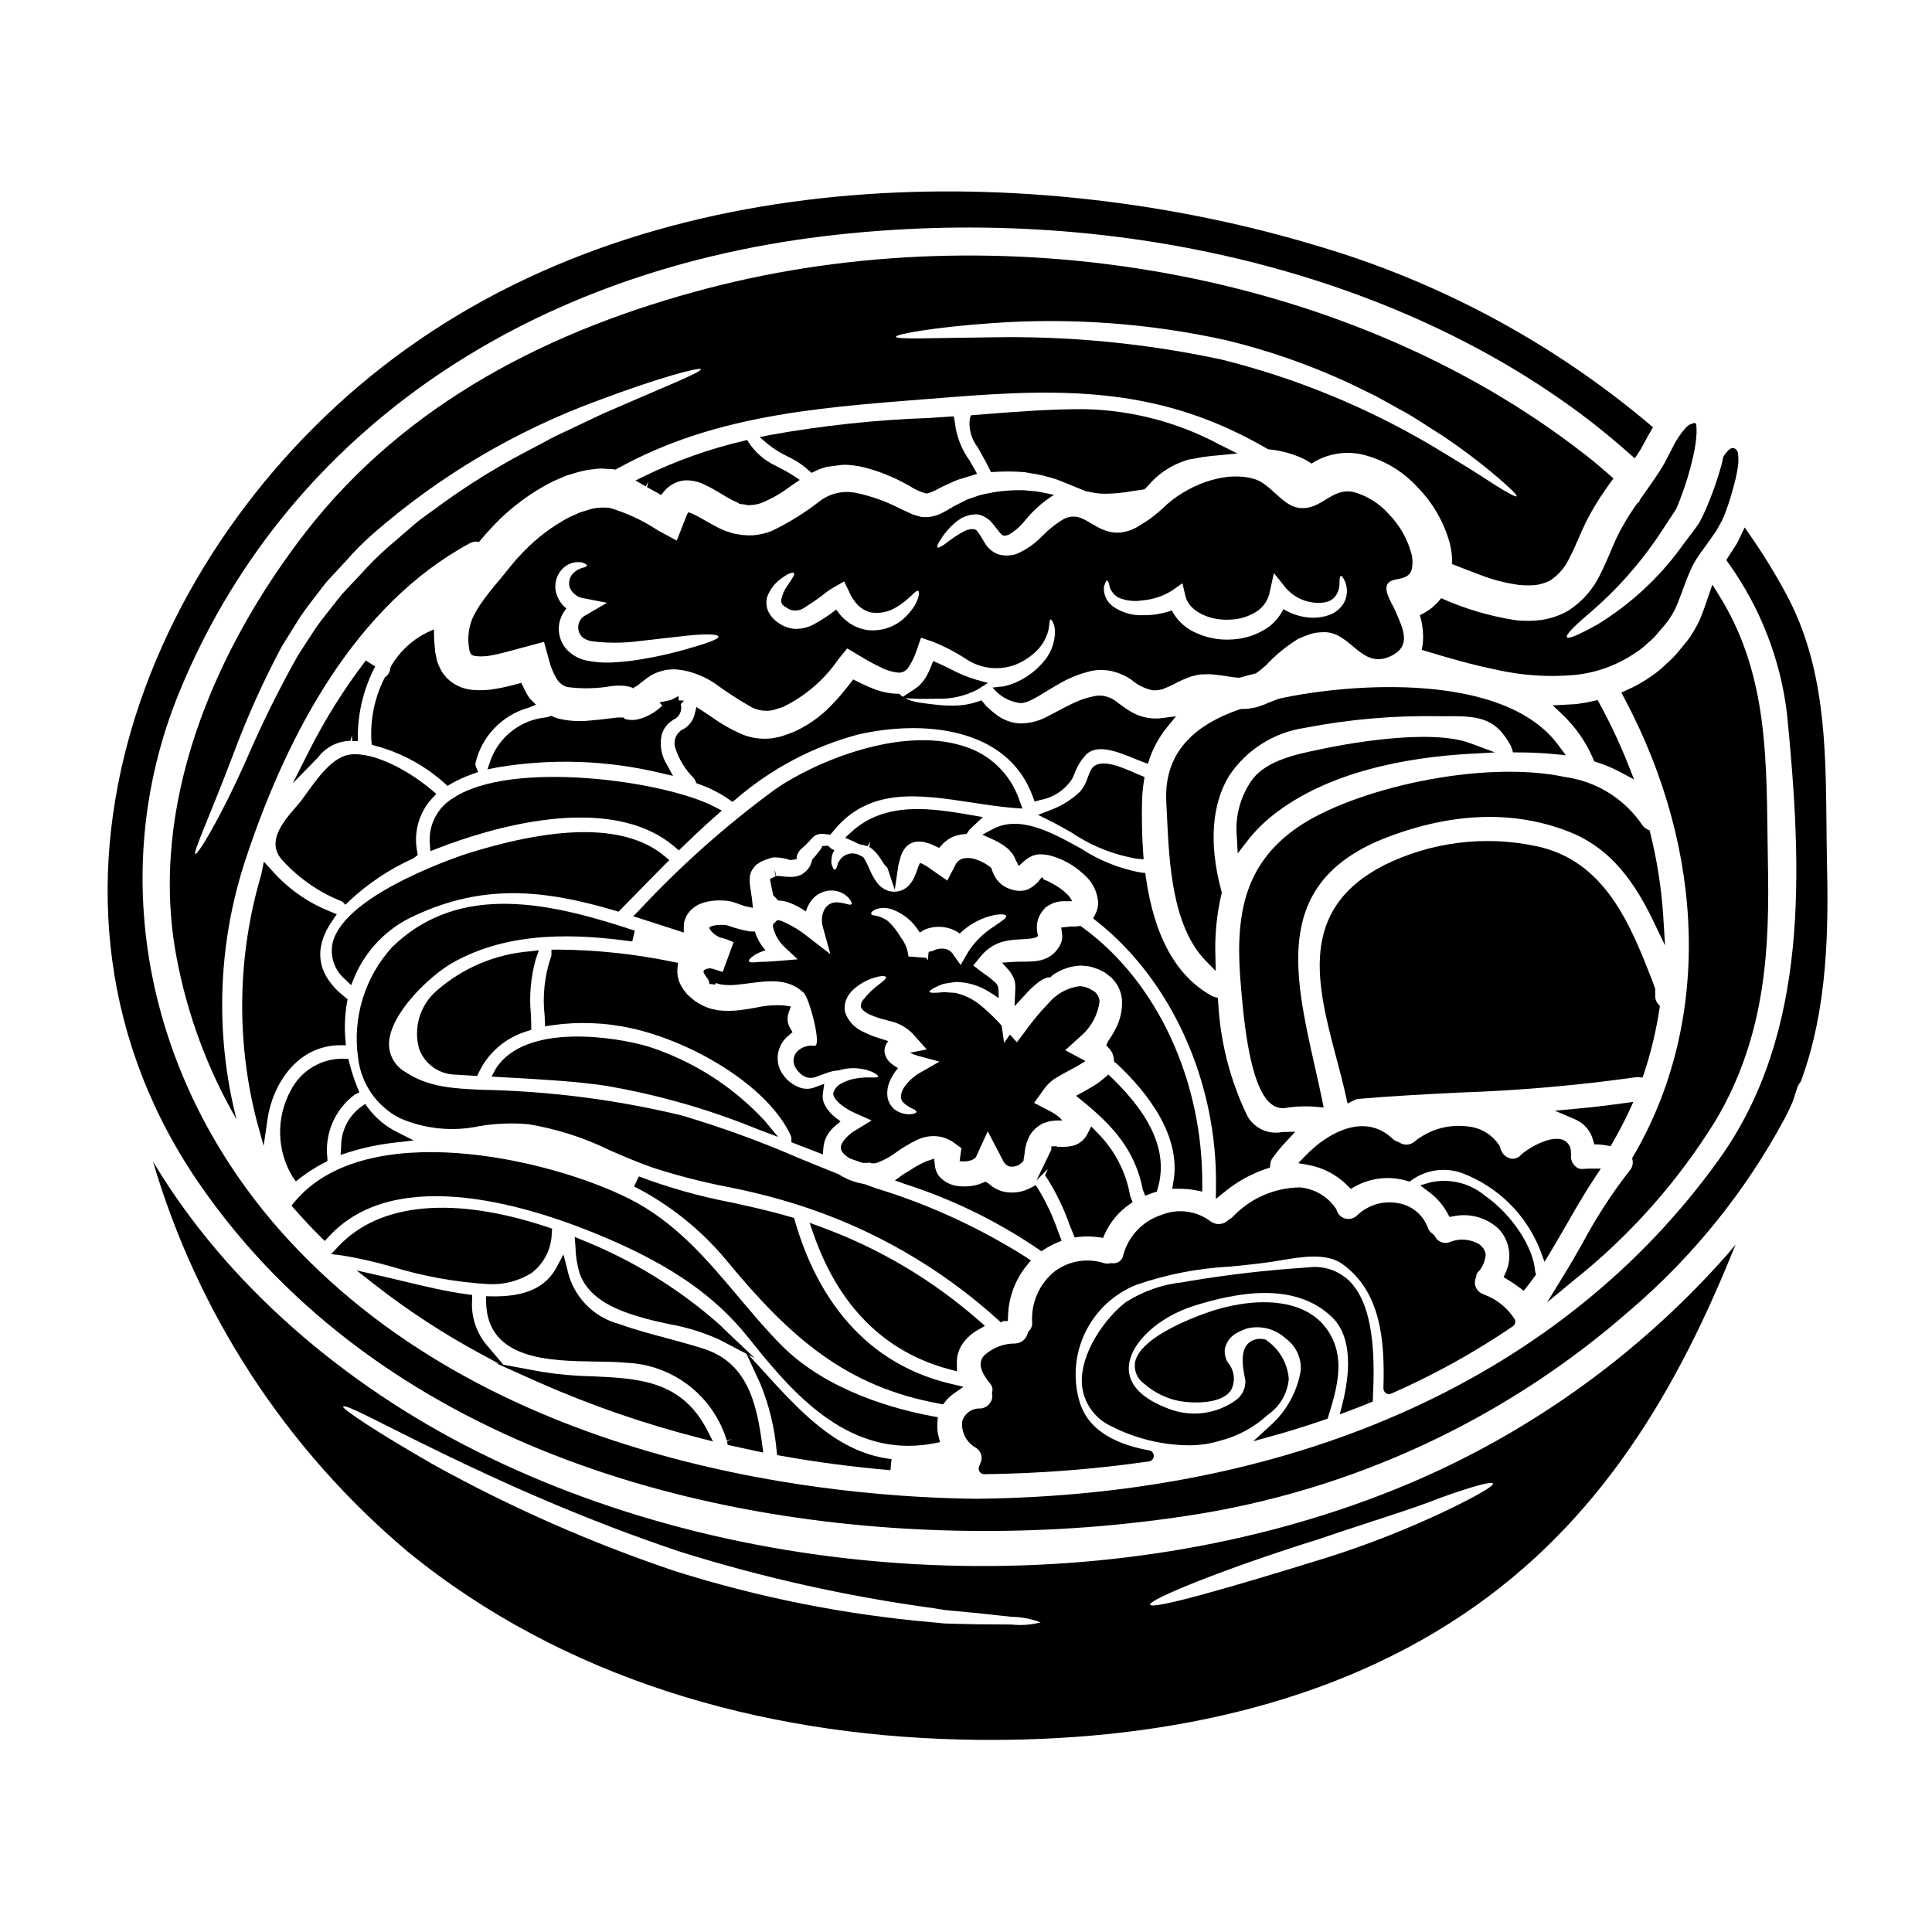 <?xml version="1.0" encoding="UTF-8"?>
<!-- Uploaded to: ICON Repo, www.iconrepo.com, Generator: ICON Repo Mixer Tools -->
<svg fill="#000000" width="800px" height="800px" version="1.1" viewBox="144 144 512 512" xmlns="http://www.w3.org/2000/svg">
 <g>
  <path d="m567.91 330.5-0.539-0.98-1.09 0.25-0.004 0.004c-1.426 0.336-2.871 0.602-4.328 0.785-0.652 0.074-1.305 0.102-1.969 0.125l-4.484 0.254 2.473 2.344c3.551 3.344 6.367 7.391 8.266 11.879l0.27 0.633 0.656 0.203v0.004c2.199 0.684 4.324 1.582 6.348 2.676l3.543 1.906-1.484-3.75c-2.207-5.602-4.766-11.055-7.656-16.332z"/>
  <path d="m225.9 343.02-4.328 8.566 6.715-6.863h-0.004c2.027-2.715 5.199-4.336 8.586-4.394l0.375-1.434 0.105 1.477h1.484v-1.484c0.059-6.363 1.633-12.621 4.594-18.258l-2.477-1.594c-5.758 7.508-10.797 15.539-15.051 23.984z"/>
  <path d="m236.9 340.32h-0.039v0.004z"/>
  <path d="m454.65 459.04h1.77c1.488-0.016 2.977 0.113 4.438 0.395l1.754 0.352v-1.785c0.176-27.586-11.879-53.656-31.449-68.027l-0.836-0.609-0.906 0.137 0.008-0.004c-0.402 0.043-0.809 0.055-1.211 0.035h-0.574l-2.414 0.27 0.234 1.68h0.004c0.027 0.156 0.039 0.312 0.043 0.469 0.023 1.047-0.266 2.082-0.832 2.965-0.133 0.18-0.227 0.324-0.324 0.469h0.004c-0.25 0.383-0.543 0.738-0.879 1.055-0.504 0.508-1.086 0.938-1.719 1.27l-0.223 0.141h-0.004c-1.191 0.547-2.473 0.859-3.781 0.926-2.18 0.129-3.856 0.035-5.191 0.129l-3.008 0.211 2.016 2.242v0.004c0.445 0.617 0.828 1.277 1.137 1.969 0.293 0.84 0.418 1.727 0.367 2.613l-0.207 4.703 2.734-2.945v0.004c0.984-1.133 2.066-2.176 3.227-3.125 0.832-0.727 1.816-1.266 2.883-1.574l0.562 0.027 0.441-0.355v0.004c0.109-0.082 0.203-0.18 0.285-0.289 1.953-1.367 4.223-2.215 6.594-2.461 0.613-0.07 1.23-0.062 1.84 0.027l0.582 0.062h0.004c0.445 0.023 0.891 0.105 1.316 0.242l0.664 0.223c0.512 0.168 1.043 0.34 1.328 0.473l1.457 0.754 1.73 1.336v0.004c0.531 0.52 1.004 1.098 1.41 1.719 0.793 1.246 1.277 2.668 1.414 4.141 0.156 2.773-0.477 5.539-1.82 7.969-0.527 1.035-1.137 2.027-1.82 2.965l-0.523 1.156 0.789 0.883h-0.004c0.723 0.758 1.152 1.746 1.211 2.789l0.105 0.754 0.609 0.395c8.102 7.566 17.285 19.16 15.062 31.465z"/>
  <path d="m218.98 372.13c4.348 4.742 9.719 8.43 15.707 10.785l0.848 0.852 1.043-1.008-0.004-0.004c5.008-4.676 10.754-8.492 17.004-11.301l1.117-0.875-0.113-0.789v0.004c-1.059-5.117 0.418-10.434 3.969-14.27l1.07-1.133-1.18-1.008c-5.902-5.008-15.18-10.113-21.496-9.445-4.652 0.457-8.707 6.121-11.668 10.254-0.516 0.719-0.984 1.375-1.391 1.902-0.496 0.637-1.082 1.316-1.691 2.023-3.141 3.676-7.891 9.172-3.215 14.012z"/>
  <path d="m556.04 438.34 5.363 2.293c2.394 1.008 4.172 3.082 4.801 5.602l0.297 1.031 1.07 0.035c0.746 0.031 1.488 0.117 2.219 0.258l1.031 0.199 0.527-0.914c1.758-3.066 3.191-5.809 4.379-8.391l1.125-2.441-2.664 0.363c-4.578 0.625-8.617 1.094-12.344 1.434z"/>
  <path d="m578.13 429.45 1.18 0.109 0.375-1.113c1.848-5.586 3.219-11.316 4.098-17.133l0.105-0.68-0.457-0.52 0.004-0.004c-0.535-0.613-0.816-1.406-0.789-2.219v-1.852l-0.648-1.824c-5.902-15.129-12.594-32.273-31.141-36.031v0.004c-13.566-2.836-27.691-1.031-40.109 5.117-22.977 11.836-17.688 31.832-12.574 51.168 0.898 3.394 1.793 6.781 2.539 10.129l0.395 1.848 1.691-0.852c0.414-0.219 0.871-0.352 1.34-0.395 8.848-0.758 17.879-1.219 26.613-1.664 15.613-0.523 31.191-1.875 46.664-4.051 0.238-0.043 0.477-0.059 0.715-0.039z"/>
  <path d="m342.57 261.48-0.566-0.879-1.02 0.246v0.004c-9.008 2.121-17.758 5.227-26.086 9.262l-2.477 1.219 2.715 1.574 0.578-1.113 0.039 0.082-0.277 1.227c0.93 0.492 1.758 0.957 2.625 1.449l1.102 0.629 0.789-0.988 0.004 0.004c1.371-1.656 3.348-2.699 5.488-2.894 1.879-0.062 3.742 0.355 5.41 1.223 1.031 0.473 2.031 1.012 3 1.605l1.059 0.625c0.98 0.59 1.906 1.141 2.754 1.605 0.375 0.223 0.77 0.406 1.18 0.547 0.27 0.18 0.562 0.312 0.871 0.395l0.117 0.23 1.281 0.137c0.344 0.074 0.672 0.145 0.949 0.184l0.207 0.055 0.816-0.078 0.004 0.004c0.891-0.051 1.773-0.234 2.617-0.539 2.68-1.086 5.207-2.523 7.508-4.273l2.684-1.836-1.812-1.215h0.004c-1.102-0.711-2.246-1.355-3.426-1.93l-1.438-0.746c-2.695-1.328-5.004-3.328-6.699-5.812z"/>
  <path d="m396.77 254.33-1.633 0.113c-1.602 0.117-3.176 0.23-4.773 0.32v-0.004c-14.113 0.492-28.172 1.988-42.07 4.477l-2.988 0.59 2.309 1.969c1.629 1.289 3.402 2.383 5.285 3.258l1.016 0.52c1.59 0.84 3.07 1.871 4.402 3.074l0.723 0.672 1.922-0.891v0.004c0.453-0.195 0.922-0.355 1.402-0.48l0.664-0.219 4.059-0.527c0.551-0.039 1.105-0.039 1.656 0 1.273 0.082 2.535 0.262 3.777 0.535 4.199 1.031 8.234 2.633 12 4.762l0.449 0.227c1.379 0.953 2.922 1.648 4.547 2.059 0.113 0 0.223-0.02 0.328-0.059 0.484-0.105 0.953-0.273 1.395-0.504 0.531-0.223 1.047-0.473 1.551-0.758 0.309-0.168 0.621-0.34 0.941-0.492l2.82-1.285v-0.004c0.844-0.398 1.723-0.719 2.625-0.965 0.668-0.191 1.344-0.395 2.047-0.605l1.723-0.547-0.883-1.574c-0.359-0.637-0.734-1.285-1.113-1.945-2.148-2.973-3.492-6.457-3.898-10.105z"/>
  <path d="m406.79 374.14-0.125-0.156v-0.004c-1.164-0.973-2.5-1.719-3.938-2.191-1.152-0.43-2.406-0.516-3.606-0.25-0.898 0.289-1.629 0.949-2.004 1.816l-2.07 4.012-3.508-2.445c-0.562-0.395-1.129-0.789-1.66-1.18-0.531-0.312-1.066-0.625-1.504-0.848-0.195-0.047-0.383-0.121-0.562-0.215-0.328 0.625-0.594 1.285-0.785 1.969-0.277 0.809-0.613 1.598-1.004 2.359l-0.395 0.688c-0.184 0.25-0.375 0.504-0.594 0.75v0.004c-0.59 0.691-1.344 1.219-2.195 1.535-0.258 0.113-0.531 0.188-0.812 0.219l-0.473 0.062-0.719 0.062-0.246-0.031-0.535-0.062h-0.004c-0.344-0.055-0.68-0.148-1-0.281-1.047-0.426-1.957-1.129-2.633-2.035-0.805-1.121-1.477-2.332-2.008-3.606-0.355-0.859-0.766-1.695-1.219-2.504l-0.25-0.395c-0.062-0.031 0-0.062-0.094-0.188l-0.312-0.215-0.09-0.039-0.395-0.188h0.004c-1.801-1.121-4.16-0.672-5.422 1.035-0.156 0.312-0.375 0.562-0.562 0.879-0.055 0.328-0.137 0.652-0.254 0.969-0.188 0.535-0.375 0.789-0.594 0.789s-0.395-0.246-0.594-0.789c-0.137-0.301-0.242-0.617-0.312-0.938-0.016-0.566 0.027-1.133 0.125-1.691 0.102-0.617 0.34-1.207 0.688-1.727-0.645-0.227-1.211-0.637-1.629-1.18-0.281-0.008-0.566 0.004-0.848 0.031-0.211-0.023-0.426 0.012-0.625 0.094-0.219 0.062-0.125-0.094-0.188-0.25 0 0.031-0.156-0.121-0.031 0.062l0.031 0.188c0.094 0.125-0.094 0.395-0.094 0.395-0.184 0.281-0.395 0.594-0.688 0.969h-0.004c-0.547 0.75-1.145 1.461-1.785 2.133-0.117 0.504-0.273 0.996-0.469 1.473-0.398 0.816-0.992 1.527-1.723 2.066l-0.5 0.395-0.688 0.312-0.004-0.004c-0.082 0.031-0.164 0.051-0.25 0.062-0.312 0.129-0.641 0.211-0.973 0.254-0.473 0.066-0.949 0.086-1.426 0.066l-0.879-0.031-1.473-0.156h0.004c-0.355-0.051-0.711-0.07-1.07-0.066-0.066 0.031-0.141 0.039-0.215 0.031 0.035-0.551-0.102-1.102-0.395-1.574l0.348 1.629c-0.504 0.285-1.352 0.562-1.504 0.816 0.121 0.531 0.469 2.477 0.844 4.199 0.156 0.219 0.25 0.219 0.848 0.879h-0.004c0.164 0.164 0.312 0.34 0.441 0.531 0.949 0.027 1.891 0.195 2.789 0.5 1.629 0.609 3.18 1.418 4.609 2.414 0.301-1.066 0.801-2.062 1.469-2.945 1.52-1.973 4.008-2.938 6.457-2.508 1.391 0.258 2.652 0.992 3.57 2.07 0.562 0.75 0.75 1.219 0.562 1.441-0.375 0.531-2.098-0.625-4.383-0.473h-0.004c-1.184 0.145-2.227 0.859-2.789 1.914-0.73 1.492-0.855 3.211-0.344 4.793l1.941 7.019-5.934-4.582c-2.074-1.691-4.375-3.086-6.836-4.137-0.426-0.18-0.883-0.277-1.344-0.285-0.32 0.379-0.68 0.727-1.066 1.035v0.254c-0.062 0.203-0.062 0.422 0 0.625 0.484 2.008 1.555 3.828 3.074 5.231l3.445 3.227-4.164 0.348c-2.82 0.25-4.762 0.316-6.176 0.348-1.504 0.184-2.414 0.184-2.566-0.188-0.152-0.375 0.5-1.004 1.781-1.852 0.836-0.426 1.707-0.781 2.602-1.066-1.301-1.43-2.266-3.129-2.82-4.981-0.25 0-0.473 0.031-0.723 0.031-0.312-0.008-0.629-0.043-0.938-0.094-1.758-0.324-3.484-0.785-5.172-1.379-0.398-0.16-0.82-0.258-1.25-0.281-0.703-0.051-1.406-0.031-2.102 0.062-0.457 0.047-0.91 0.141-1.348 0.277-0.219 0.117-0.426 0.25-0.625 0.395 0.07 0.055 0.117 0.133 0.125 0.219 0.434 0.773 1.074 1.414 1.848 1.848 0.344 0.246 0.727 0.438 1.129 0.566 1.18 0.277 2.324 0.688 3.414 1.219l-2.887 7.871c-0.91-0.281-1.848-0.562-2.754-0.879l0.004 0.004c-0.719-0.172-1.477-0.047-2.106 0.348-0.246 0.375-0.281 0.188-0.184 0.594 0.008 0.145 0.062 0.281 0.152 0.395 0.094 0.23 0.227 0.441 0.395 0.625 0.145 0.273 0.32 0.523 0.531 0.75l0.316 0.594 0.125 0.75 1.156 0.125c0.395 0.316 0.441-0.469 0.656-0.344l0.004 0.004c0.484 0.188 0.992 0.316 1.504 0.395 1.406 0.176 2.824 0.176 4.231 0 5.922-0.562 12.625-2.57 17.516 2.254 1.41 1.41 4.824 14.098 2.789 13.977v0.004c-1.645-0.262-3.312 0.258-4.516 1.406-0.953 0.926-1.293 2.312-0.879 3.57 0.234 0.68 0.609 1.297 1.102 1.82 0.25 0.219 0.656 0.656 0.719 0.719 0.305 0.238 0.629 0.449 0.973 0.625 1.062 0.473 2.277 0.449 3.32-0.062 1.348-0.469 2.785-1.062 4.106-1.379v0.004c0.508-0.105 1.02-0.168 1.535-0.191 1.047-0.332 2.133-0.531 3.227-0.594 1.949-0.09 3.894 0.242 5.703 0.973 1.098 0.562 1.629 0.973 1.574 1.219-0.055 0.246-0.754 0.348-1.969 0.25v0.004c-1.656-0.055-3.309 0.102-4.922 0.473-1.078 0.266-2.113 0.688-3.07 1.25-0.902 0.484-1.578 1.309-1.879 2.289-0.438 1.348 2.07 3.789 5.547 5.356l4.547 2.039-4.453 2.723c-2.254 1.352-4.074 3.637-3.633 4.824 0.062 0.719 0.941 1.66 2.223 2.445l1.035 0.395c0.816 0.281 1.598 0.562 2.414 0.848 0.688 0.039 1.379 0.016 2.066-0.066l0.156 0.152 0.375 0.031h0.723v0.004c0.211-0.086 0.434-0.148 0.656-0.188 1.602-0.609 3.117-1.418 4.512-2.41 1.887-1.395 3.902-2.613 6.016-3.637 1.535-0.723 3.223-1.055 4.918-0.969 1.926 0.129 3.766 0.852 5.266 2.066l1.535 1.125-0.473 3.418c0.176 0.039 0.355 0.059 0.535 0.062 0.816 0.086 1.637 0 2.414-0.254 0.516-0.137 0.984-0.418 1.348-0.812l3.148-6.891 4.043 7.738v-0.004c0.32 0.789 0.992 1.383 1.816 1.598 0.984 0.145 1.984-0.105 2.789-0.688 0.184-0.211 0.395-0.398 0.625-0.562 0.031-0.031 0.062-0.062 0.062-0.094 0.125-0.219 0.395-0.594 0.219-0.438-0.062 0.031-0.094 0.062-0.094 0.125l0.094-0.473c0.094-0.316 0.125-0.91 0.219-1.41l0.004 0.004c0.133-1.758 0.656-3.457 1.535-4.984 0.395-0.586 0.855-1.121 1.375-1.598l0.348-0.281 0.152-0.125 0.473-0.348c0.34-0.219 0.695-0.418 1.062-0.594l0.848-0.285v0.004c0.492-0.184 1.012-0.297 1.535-0.344 0.883-0.117 1.773-0.148 2.664-0.094-0.156-0.188-0.312-0.395-0.5-0.566-0.789-0.73-1.676-1.352-2.633-1.848l-4.352-2.254 2.66-3.699c0.902-1.277 2.082-2.336 3.445-3.102 0.91-0.562 1.785-1.035 2.602-1.473 1.629-0.879 3.148-1.691 4.418-2.508 0.188-0.094 0.316-0.219 0.469-0.312-0.059-0.059-0.137-0.102-0.219-0.125l-5.117-2.754 4.106-3.727c2.746-2.336 4.523-5.609 4.984-9.184-0.023-0.539-0.172-1.066-0.441-1.535-0.133-0.242-0.289-0.473-0.469-0.688l-0.348-0.312-0.184-0.156-1.32-0.75 0.004-0.004c-0.273-0.125-0.559-0.23-0.848-0.312-0.602-0.211-1.238-0.309-1.875-0.285-3.117 0.465-5.957 2.047-7.992 4.453-2.324 2.402-4.461 4.977-6.391 7.707l-2.039 2.695-1.848-2.039-1.535 2.195-0.66-4.578c-1.742-1.961-3.641-3.785-5.668-5.449-1.938-1.574-4.211-2.676-6.644-3.231-1.004-0.031-1.945-0.094-2.754-0.184-0.816 0-1.535 0.152-2.098 0.152-1.18 0.062-1.883 0-1.969-0.215-0.086-0.215 0.441-0.66 1.574-1.223 0.695-0.359 1.422-0.664 2.164-0.91 0.941-0.184 2.035-0.344 3.289-0.5 3.125 0.047 6.172 0.957 8.809 2.633 0.867 0.5 1.703 1.055 2.5 1.66-0.016-0.199-0.016-0.398 0-0.598v-1l-0.062-0.754c0-0.738-0.348-1.434-0.938-1.879-0.887-0.828-1.84-1.582-2.852-2.254l-2.883-2.164 2.363-2.883c1.773-1.996 4.188-3.316 6.828-3.727 2.414-0.395 4.516-0.316 6.082-0.535 0.539-0.059 1.07-0.191 1.574-0.395l0.062-0.062c0 0.031 0.121-0.094 0.246-0.316h0.004c-0.074-0.246-0.125-0.496-0.16-0.75-0.234-1.176-0.18-2.394 0.16-3.543 0.379-1.121 1.012-2.141 1.848-2.977l0.062-0.125 0.156-0.094h0.004c1.488-1.16 3.348-1.738 5.231-1.633h1.535c0.031 0 0.125-0.062 0.188-0.062-0.352-0.746-0.852-1.418-1.473-1.969-1.141-1.074-2.426-1.98-3.82-2.691-0.652-0.398-1.348-0.727-2.07-0.973-0.438-0.156-0.219-0.562-0.375-0.562h-0.297c-0.219 0-0.656 0.91-1.25 1.41-0.738 0.746-1.609 1.355-2.57 1.785-1.277 0.406-2.648 0.418-3.938 0.035-1.082-0.281-2.098-0.785-2.977-1.477-0.5-0.445-0.949-0.938-1.348-1.473-0.277-0.43-0.516-0.879-0.719-1.348l-0.562-1.348c0.031 0.062 0.062 0.094 0.094 0.094 0.082 0.004 0.02-0.09-0.012-0.121zm-13.82 51.195-5.047 2.887v-0.004c-1.805 1.012-3.34 2.438-4.477 4.164-0.359 0.629-0.594 1.324-0.691 2.039-0.035 0.52 0.098 1.035 0.375 1.473 0.719 0.789 1.594 1.418 2.57 1.852 0.789 0.344 1.223 0.688 1.18 0.941-0.043 0.25-0.535 0.469-1.504 0.594-1.535 0.102-3.055-0.344-4.293-1.258-0.992-0.828-1.66-1.984-1.883-3.258-0.184-1.379 0-2.785 0.535-4.07 0.551-1.328 1.312-2.555 2.258-3.637-0.738-0.41-1.43-0.891-2.07-1.441-0.809-0.727-1.344-1.711-1.504-2.785-0.082-0.828 0.117-1.66 0.566-2.363 0.113-0.199 0.262-0.379 0.438-0.531-0.355-0.156-0.723-0.289-1.098-0.395-0.848-0.25-1.848-0.566-2.945-0.941l-1.281-0.535c-0.504-0.215-1.004-0.469-1.473-0.688-2.156-0.98-3.828-2.785-4.641-5.008-0.277-1.219-0.156-2.496 0.344-3.637 0.391-0.871 0.941-1.66 1.629-2.32 1.746-1.652 3.879-2.84 6.203-3.445 1.598-0.441 2.477-0.348 2.633-0.031s-0.562 0.938-1.754 1.879c-1.574 1.148-2.988 2.508-4.199 4.039-0.57 0.598-0.805 1.445-0.625 2.254 0.66 0.875 1.566 1.531 2.602 1.883l1.066 0.438 1.316 0.441c0.879 0.246 1.754 0.469 2.633 0.719 2.496 0.543 4.758 1.871 6.449 3.789l0.395 0.441 2.914 3.285-4.418 0.879c0.637 0.336 1.309 0.598 2.004 0.789zm17.672-38.602c0.156 0.562-1.223 1.41-3.32 2.852v-0.004c-2.766 1.758-5.109 4.102-6.859 6.871l-1.883 3.289-2.363-3.32c-0.527-0.562-1.238-0.918-2.008-1.004-1.023-0.129-2.066 0.07-2.973 0.562-0.531 0.25-0.848 0.094-1.031 0.25s-0.219 0.688-0.25 2.254c0 0-0.504-0.656-0.531-0.656l-4.672-0.348-0.004 0.004c-0.184-1.852-0.887-3.609-2.035-5.074-0.902-1.613-2.059-3.074-3.414-4.328-0.867-0.633-1.844-1.09-2.883-1.348-0.816-0.156-1.473-0.188-1.535-0.531s0.188-0.754 1.156-1.223c1.539-0.539 3.223-0.484 4.723 0.156 2.121 0.836 4.004 2.18 5.484 3.914 0.555 0.672 1.066 1.371 1.539 2.098 0.449-0.312 0.918-0.598 1.41-0.844 2.039-0.809 4.289-0.906 6.391-0.281 0.992 0.293 1.926 0.758 2.754 1.379 2.168-2.098 4.797-3.656 7.68-4.543 2.809-0.781 4.5-0.641 4.609-0.125z"/>
  <path d="m447.13 351.1 0.188-1.18-1.09-0.445c-0.395-0.156-0.855-0.363-1.375-0.59-4.019-1.762-10.098-4.434-11.863-0.609-0.25 0.539-0.488 1.141-0.73 1.758-0.418 1.391-1.117 2.676-2.055 3.785-2.305 2.168-5.027 3.844-8 4.922l-3.121 1.207 3 1.488c1.992 0.988 3.988 2.125 6 3.269h-0.004c5.203 3.504 11.098 5.848 17.285 6.879l1.715 0.137-0.125-1.719c-0.309-4.176-0.414-8.66-0.309-13.309h0.004c0.016-1.875 0.176-3.746 0.48-5.594z"/>
  <path d="m448.66 345c1.059-3.012 2.629-5.824 4.641-8.305l2.363-2.875-3.676 0.477h-0.004c-1.191 0.164-2.398 0.152-3.586-0.027-1.75-0.258-3.426-0.875-4.926-1.809-1.031-0.621-1.879-1.242-2.606-1.777l-0.875-0.633v-0.004c-1.504-1.266-3.457-1.867-5.41-1.668-2.238 0.387-4.406 1.094-6.441 2.102-1.219 0.57-2.441 1.219-3.703 1.898-0.836 0.441-1.684 0.898-2.559 1.34v-0.004c-2.258 1.281-4.805 1.973-7.398 2.012-2.508-0.098-4.914-1.023-6.84-2.637-0.574-0.426-1.117-0.895-1.625-1.398l-0.613-0.535c-0.152-0.199-0.32-0.395-0.652-0.789l-0.668-0.789-0.969 0.355v0.004c-1.516 0.527-3.09 0.855-4.684 0.98-1.992 0.133-3.992 0.09-5.977-0.121-1.863-0.184-3.332-0.395-5.059-0.645v-0.004c-1.215-0.188-2.394-0.559-3.5-1.102l3.402 0.145c0.395 0.02 0.789 0.023 1.219 0.023 0.578 0 1.18 0 1.828-0.023 0.645-0.023 1.387-0.027 2.184-0.027 3.641 0.105 7.246-0.719 10.477-2.391l2.82-1.793-3.227-0.875h0.004c-2.34-0.719-4.602-1.656-6.754-2.812-1.074-0.531-2.125-1.051-3.148-1.504l-1.395-0.609-0.566 1.414c-0.41 1.074-0.914 2.113-1.508 3.098-0.695 1.098-1.602 2.051-2.664 2.797l-3.312 2.18c-0.18-0.137-0.367-0.273-0.527-0.418l-0.418-0.395-0.574 0.004c-2.402-0.09-4.769-0.641-6.965-1.621-1.238-0.484-2.422-1.062-3.574-1.637l-1.09-0.543-0.738 0.965-0.004-0.004c-1.582 2.094-3.289 4.09-5.117 5.973-2.867 2.984-6.297 5.379-10.086 7.051l-1.574 0.582-1.719 0.57c-0.355 0.062-0.66 0.133-0.973 0.207-0.746 0.191-1.512 0.305-2.281 0.336-2.512 0.164-5.027-0.281-7.328-1.301-2.746-1.219-5.359-2.727-7.789-4.492-0.754-0.512-1.48-1.008-2.195-1.465l-1.75-1.121-0.48 2.023h-0.004c-0.402 1.551-1.387 2.883-2.754 3.723-2.106 0.895-3.106 3.316-2.242 5.434 0.965 2.867 2.582 5.469 4.723 7.602 0.211 0.215 0.375 0.473 0.48 0.754l0.23 0.641 0.641 0.238c2.852 0.992 5.555 2.359 8.039 4.07l0.918 0.668 0.883-0.707c9.414-8.133 20.559-14.012 32.586-17.195 17.141-3.867 39.5-1.898 46.141 16.523l0.469 1.301 1.332-0.395h-0.004c3.562-0.594 6.707-2.664 8.66-5.699l0.555-1.254c0.676-1.898 1.73-3.641 3.106-5.117 3.004-2.918 8.316-0.75 12.594 0.988 0.836 0.344 1.629 0.664 2.363 0.938l1.402 0.516z"/>
  <path d="m404.15 264.41c0.691 1.25 1.402 2.527 2.035 3.82l0.441 0.898 1-0.074h-0.004c2.609-0.16 5.227-0.137 7.836 0.074 0.594 0.105 1.18 0.199 1.77 0.297 1.074 0.164 2.125 0.332 3.082 0.574 0.535 0.16 1.07 0.301 1.602 0.438 0.961 0.223 1.906 0.52 2.82 0.887l7.035 2.859 0.613 0.09v-0.004c1.562 0.406 3.168 0.602 4.781 0.582 2.344-0.051 4.68-0.289 6.988-0.707l0.578-0.094c0.73-0.121 1.406-0.211 2.082-0.305l0.5-0.066 0.996-1.02c2.328-2.75 5.305-4.875 8.66-6.188l1.754-0.609c0.258-0.07 0.523-0.125 0.789-0.156l3.379-0.609c1.23-0.176 2.496-0.297 3.91-0.43l5.117-0.488-4.609-2.301c-11.027-5.934-23.301-9.172-35.816-9.445-8.934-0.051-17.84 0.645-26.484 1.328l-3.688 0.293-0.312 0.922v-0.004c-0.332 2.715 0.434 5.449 2.121 7.602z"/>
  <path d="m302.78 278.55c-1.035 0.07-2.059 0.281-3.039 0.625l-1.941 0.594-0.156 0.062-0.395 0.156-0.816 0.395c-1.113 0.449-2.191 0.984-3.223 1.598-4.367 2.551-8.309 5.766-11.691 9.527-0.816 0.816-1.785 2.066-2.691 3.148l-2.695 3.32c-1.777 2.027-3.43 4.156-4.953 6.379-0.789 1.184-1.48 2.434-2.066 3.731-0.414 1.094-0.707 2.227-0.875 3.383-0.203 1.469-0.172 2.961 0.094 4.418l0.031 0.316v-0.004c0.051 0.227 0.121 0.449 0.215 0.66 0.059 0.125 0.121 0.25 0.191 0.371 0.062 0.062 0.125 0.125 0.125 0.188 0.125 0.125 0.395 0.395 1.379 0.473l-0.004 0.004c1.215 0.105 2.438 0.055 3.641-0.16 2.816-0.473 5.902-1.414 9.305-2.316l4.953-1.32 1.379 5.016h-0.004c0.434 1.711 1.121 3.348 2.039 4.856 0.625 1.031 1.625 1.781 2.785 2.102 3.938 0.516 7.934 0.422 11.844-0.281l0.848-0.062 0.395-0.031h0.75c1.141-0.031 2.273 0.148 3.348 0.531 0.156 0.031 0.219 0.219 0.348 0.219l0.031-0.125 0.125-0.188c0.125-0.062 0.219-0.062 0.344-0.125 0.25-0.215 0.441-0.246 0.816-0.562 0.598-0.438 1.66-1.379 2.981-2.254l-0.004-0.004c0.832-0.52 1.727-0.93 2.664-1.223 0.535-0.152 1.098-0.312 1.66-0.438 0.395-0.062 0.594-0.031 0.879-0.062l0.395-0.062h0.312l0.789-0.031c0.062 0 1.18 0.125 1.18 0.125h-0.004c0.715 0.082 1.43 0.211 2.129 0.391 2.566 0.648 5.004 1.73 7.207 3.199 3.16 2.324 6.457 4.457 9.871 6.391 1.156 0.574 2.434 0.875 3.727 0.879 0.773 0.027 1.543-0.07 2.285-0.281l0.125-0.062 0.281-0.094 0.598-0.188 1.125-0.344h0.004c5.992-2.891 11.113-7.312 14.852-12.816l2.246-2.734 2.852 1.691c2.008 1.219 4.012 2.363 5.902 3.258 1.516 0.805 3.176 1.305 4.887 1.473 1.102 0.02 2.125-0.57 2.66-1.535 0.93-1.418 1.66-2.957 2.164-4.574l1.094-3.148 2.887 0.969c3.195 1.25 6.25 2.832 9.117 4.723 3.848 2.531 8.672 3.078 12.988 1.473 1.719-0.688 3.312-1.652 4.723-2.852 1.988-1.598 3.406-3.797 4.043-6.269 0.344-1.629 0.219-2.883 0.562-2.883 0.25 0.031 0.973 0.719 1.18 2.977v0.004c0.043 3.18-1.156 6.254-3.34 8.566-1.516 1.73-3.316 3.184-5.332 4.297-1.172 0.652-2.41 1.18-3.695 1.574l-1.066 0.281-0.152 0.031-0.348 0.031-0.219 0.031-0.5 0.031c-0.594 0.094-1.25 0.156-1.883 0.219 1.824 2.301 4.481 3.785 7.398 4.133 2.508 0 6.203-2.914 10.809-5.453h-0.004c2.527-1.41 5.238-2.453 8.055-3.102 1.879-0.355 3.812-0.305 5.672 0.156 1.734 0.445 3.379 1.188 4.856 2.195 1.59 1.375 3.496 2.336 5.547 2.785 0.941 0.074 1.891-0.031 2.793-0.309l1.125-0.473c0.504-0.188 1.129-0.531 1.723-0.789 1.508-0.828 3.078-1.527 4.699-2.098l1.66-0.395 0.188-0.031 0.125-0.031 0.469-0.062h0.285l0.562-0.031h0.004c1.023-0.055 2.051-0.023 3.07 0.094 2.539 0.285 4.723 0.75 6.359 0.816 1.441-0.395 2.914-0.816 4.453-1.18l-0.004-0.004c0.91-0.645 1.777-1.348 2.598-2.102 2.504-2.703 5.359-5.055 8.496-6.984 1.129-0.531 2.289-0.988 3.477-1.379l1.223-0.285v0.004c0.852-0.098 1.707-0.152 2.566-0.156 6.957 0.344 9.59 9.867 17.172 6.418 5.984-2.723 3.227-7.613 1.316-12.156-0.75-1.723-3.102-5.117-2.066-6.957 1.125-2.066 5.418-0.562 6.422-3.852 0.344-1.488 0.301-3.043-0.125-4.508-1.09-3.844-3.121-7.352-5.902-10.215-2.457-2.781-5.652-4.801-9.211-5.828-6.109-1.441-8.586 5.047-14.789 4.137-4.293-0.625-7.332-6.328-11.629-7.613-8.055-2.414-18.328 1.91-24.188 7.644h0.004c-0.691 0.652-1.414 1.27-2.164 1.848-0.727 0.637-1.5 1.211-2.32 1.723-0.879 0.535-1.754 1.098-2.633 1.629l-1.18 0.566c-0.68 0.273-1.383 0.484-2.098 0.625-1.363 0.273-2.766 0.23-4.106-0.125-1.07-0.309-2.102-0.738-3.07-1.285-1.629-0.91-2.695-1.629-3.699-2.07-0.859-0.445-1.824-0.652-2.789-0.594l-0.535 0.031-0.184 0.062c-0.156 0.062-0.25 0.031-0.441 0.094-0.469 0.141-0.918 0.328-1.348 0.566-2.023 1.246-3.887 2.738-5.543 4.445-1.961 2.055-4.332 3.68-6.957 4.762-0.816 0.227-1.66 0.344-2.508 0.348-0.441 0-0.879-0.043-1.312-0.125-0.387-0.066-0.766-0.172-1.129-0.312-1.445-0.629-2.637-1.719-3.387-3.106-1.156-1.941-1.879-3.148-2.414-3.348l-0.094-0.031c-0.152-0.035-0.309-0.059-0.469-0.062-0.312-0.059-0.637-0.039-0.941 0.062-0.188 0.062-0.344 0.062-0.594 0.125-0.285 0.121-0.562 0.215-0.816 0.344h0.004c-1.762 0.945-3.43 2.059-4.984 3.32-1.18 0.848-1.941 1.18-2.129 0.973-0.188-0.207 0.094-0.91 0.91-2.164 1.199-1.906 2.727-3.578 4.508-4.949 0.348-0.219 0.688-0.473 1.035-0.688 0.488-0.23 0.992-0.43 1.504-0.598 0.457-0.16 0.93-0.254 1.41-0.281l0.594-0.062 0.156-0.031 0.395 0.031c0.074 0.004 0.148 0.012 0.219 0.031l0.504 0.094c1.254 0.375 2.375 1.105 3.227 2.098 0.75 0.848 1.316 1.691 1.879 2.363 0.273 0.41 0.637 0.754 1.066 1.004 0.156 0.008 0.312 0.031 0.469 0.062 0-0.031 0.219-0.062 0.285-0.062 0.25 0.031 0.531-0.188 0.816-0.219l-0.004-0.004c1.691-1.023 3.176-2.352 4.383-3.914 1.883-2.281 4.078-4.285 6.519-5.957 0.34-0.23 0.695-0.441 1.066-0.625-1.18-0.375-2.477-0.5-3.758-0.816-1.383-0.246-2.856-0.281-4.328-0.469l-0.004 0.004c-2.766-0.062-5.535 0.137-8.266 0.594-0.344 0.121-0.699 0.195-1.062 0.219-0.75 0.156-1.535 0.312-2.285 0.5l-2.164 0.75-0.004 0.004c-0.383 0.105-0.758 0.238-1.125 0.391l-1.254 0.625-1.25 0.625-0.656 0.316-0.094 0.062-0.285 0.152c-0.91 0.504-1.598 1.004-2.754 1.574l-0.004 0.004c-1.316 0.754-2.781 1.203-4.293 1.316-0.5 0-1.035 0-1.504-0.031l-1.219-0.316v0.004c-0.676-0.168-1.328-0.41-1.945-0.723-1.18-0.5-1.883-0.879-2.883-1.348v0.004c-3.488-1.781-7.191-3.106-11.02-3.938-3.391-0.797-6.957-0.078-9.773 1.969-3.996 3.148-8.324 5.848-12.91 8.051-1.566 0.613-3.211 0.996-4.887 1.148-1 0.043-2.008 0.012-3.004-0.098-0.719-0.094-1.25-0.219-1.883-0.316l-0.531-0.125-0.316-0.09-0.656-0.219c-0.402-0.102-0.797-0.234-1.18-0.395-0.789-0.312-1.477-0.656-2.102-0.969-1.348-0.691-2.445-1.352-3.543-1.969-1.098-0.617-2.102-1.18-2.918-1.535v0.004c-0.352-0.16-0.719-0.293-1.094-0.395l-0.395 0.723-0.5 1.281-2.16 5.512-5.016-2.727h0.004c-3.949-2.606-8.258-4.613-12.789-5.961-0.918-0.09-1.84-0.102-2.758-0.031zm133.79 20.965c0.285-1.129 0.594-1.691 0.848-1.66 0.25 0.031 0.473 0.625 0.656 1.723v-0.004c0.402 1.211 1.258 2.219 2.383 2.82 1.969 0.82 4.133 1.07 6.238 0.719 2.766-0.219 5.438-1.09 7.801-2.539l2.852-2.004 0.816 3.418c0.941 4.008 6.488 6.641 12.125 6.203 2.43-0.105 4.789-0.863 6.828-2.195 1.734-1.164 2.938-2.965 3.352-5.012l1.129-5.117 3.148 3.938h0.004c1.812 2.102 4.332 3.473 7.082 3.852 1.145 0.188 2.312 0.164 3.445-0.062 0.871-0.184 1.676-0.605 2.32-1.219 0.918-1.07 1.41-2.445 1.379-3.856 0-1.098 0.094-1.785 0.375-1.883 0.281-0.094 0.629 0.473 1.18 1.66v0.004c0.723 1.93 0.504 4.086-0.594 5.828-0.871 1.273-2.106 2.258-3.543 2.816-1.566 0.562-3.227 0.816-4.887 0.754-2.621-0.125-5.164-0.91-7.398-2.285-0.895 1.863-2.227 3.484-3.883 4.723-2.812 1.98-6.125 3.129-9.559 3.32-3.66 0.277-7.324-0.473-10.586-2.16-2.367-1.23-4.301-3.152-5.547-5.512-0.879 0.316-1.777 0.57-2.695 0.754-1.625 0.359-3.289 0.527-4.953 0.5-2.852 0.121-5.66-0.711-7.988-2.363-1.625-1.199-2.508-3.152-2.344-5.164zm-89.176 2.445 0.004-0.004c0.656-1.672 1.742-3.144 3.148-4.262 2.133-1.723 3.574-2.16 3.856-1.82 0.344 0.395-0.598 1.598-1.883 3.574h0.004c-0.738 1.027-1.238 2.203-1.473 3.445-0.125 1.129 0.312 1.535 1.754 2.363l0.152 0.125 0.004-0.004c1.379 0.68 3.019 0.535 4.262-0.371 2.106-1.316 4.133-2.75 6.078-4.297 0.637-0.465 1.305-0.883 2.004-1.25l2.414-1.383 1.25 2.633h0.004c0.574 1.367 1.391 2.621 2.41 3.699 0.898 0.871 1.996 1.504 3.195 1.848 2.301 0.426 4.676 0.004 6.691-1.18 3.789-2.133 5.356-4.856 6.078-4.484 0.504 0.156 0.219 3.731-4.012 7.477v0.004c-2.656 2.273-6.148 3.32-9.617 2.879-2.152-0.359-4.156-1.312-5.793-2.754-0.887-0.777-1.664-1.672-2.309-2.66-1.93 1.52-3.988 2.867-6.156 4.031-1.418 0.715-2.984 1.09-4.574 1.098-1.559-0.062-3.066-0.566-4.356-1.445-1.246-0.758-2.254-1.848-2.914-3.148-0.594-1.293-0.68-2.766-0.234-4.117zm-33.984 11.934c4.043-0.473 7.676-0.879 10.75-1.223 6.141-0.75 10.184-0.719 10.234 0.062 0.062 0.688-3.512 1.914-9.555 3.602-3.012 0.816-6.644 1.691-10.781 2.363l-0.004-0.004c-2.184 0.387-4.391 0.652-6.609 0.789-2.519 0.223-5.059 0.105-7.551-0.344-2.047-0.328-3.938-1.281-5.422-2.727-2.098-2.098-2.887-5.172-2.066-8.023 0.344-1.16 0.93-2.234 1.723-3.148-0.223-0.148-0.434-0.316-0.629-0.5-1.121-1.125-1.895-2.551-2.223-4.106-0.469-2.543 0.566-5.129 2.664-6.644 1.266-0.871 2.82-1.207 4.332-0.934 0.848 0.312 1.285 0.562 1.254 0.816-0.031 0.25-0.473 0.469-1.352 0.656l0.004-0.004c-0.938 0.305-1.781 0.848-2.445 1.574-0.863 1.016-1.137 2.402-0.723 3.668 0.703 1.562 2.184 2.637 3.887 2.82l5.957 1.156-5.453 3.195c-1.094 0.477-1.883 1.461-2.109 2.633-0.227 1.172 0.141 2.383 0.98 3.231l0.125 0.125c0.758 0.555 1.641 0.91 2.57 1.031 4.133 0.512 8.312 0.488 12.441-0.066z"/>
  <path d="m480.69 521.76-4.582 4.191 5.965-1.66c4.141-1.152 8.414-2.496 13.055-4.098l0.703-0.242 0.219-0.707c2.082-6.559 3.91-13.465 1.5-19.48-4.785-11.992-19.547-12.281-31.758-8.539-0.789 0.242-19.422 6.125-20.98 13.719-0.379 2.231 0.562 4.484 2.422 5.777 2.691 2.352 5.961 3.941 9.473 4.606 3.606 0.602 11.07 0.789 13.523-2.902h0.004c1.262-2.406 0.914-5.348-0.875-7.394-0.656-1.129-0.918-2.441-0.738-3.734 0.82-2.938 2.727-4.137 5.75-5.211h0.004c3.684-0.949 7.598 0.051 10.375 2.652 2.738 1.977 4.234 5.254 3.934 8.617-0.969 5.566-3.785 10.641-7.992 14.406z"/>
  <path d="m584.79 387.01c-0.473-7.508-1.633-14.957-3.453-22.258l-0.172-0.688-0.645-0.297h-0.004c-0.578-0.273-1.062-0.719-1.391-1.27-4.734-6.891-12.152-11.461-20.434-12.594-22.305-4.723-56.449 3.336-70.934 13.426-14.727 10.234-16.574 24.527-14.824 42.867l0.078 0.902c1.395 16.73 3.961 26.371 7.844 29.449v-0.004c0.867 0.719 1.953 1.117 3.078 1.133 0.23 0 0.461-0.02 0.688-0.055 2.711-0.434 5.465-0.535 8.199-0.297l1.969 0.172-0.395-1.945c-0.609-2.981-1.281-5.981-1.969-8.969-5.68-25.336-11.02-49.266 19.422-60.789 17.41-6.57 33.531-7.035 47.918-1.387 9.344 3.656 16.191 10.852 22.207 23.328l3.281 6.816z"/>
  <path d="m391.58 526.49 1.543-0.297-0.395-1.52 0.004 0.004c-0.312-1.23-0.414-2.504-0.305-3.769l0.113-1.336-1.32-0.238c-9.773-1.797-27.945-6.621-40.016-18.703-4.094-4.117-7.871-8.629-11.555-12.988-8.207-9.766-16.691-19.859-29.059-26.047-21.648-10.777-69.848-21.562-88.559 0.945l-0.789 0.973 0.84 0.949c2.566 2.898 4.754 5.227 6.894 7.344l1.094 1.074 1.035-1.133c17.934-19.609 54.195-8.035 74.215 0.609 16.926 7.305 28.246 15.262 36.719 25.793 9.969 12.441 23.254 29.012 42.734 29.012l-0.004-0.004c2.285-0.008 4.566-0.23 6.809-0.668z"/>
  <path d="m349.98 529.62 1.062 0.191c9.445 1.691 19.184 2.977 28.93 3.809l0.297-2.941c-13.145-1.555-22.391-10.629-32.273-21.461l-5.644-6.188 1.641 0.859-7.699-7.281-1.648-1.617-0.004 0.004c-10.68-9.43-22.895-16.961-36.113-22.27l-2.223-0.93 0.219 2.902c0.062 2.367 0.453 4.711 1.156 6.973 2.652 6.891 10.008 9.746 17.566 11.809 1.852 0.504 3.84 0.941 5.879 1.387v-0.004c4.648 0.801 9.176 2.191 13.469 4.141l7.231 3.769 3.734 8.074c2.289 5.66 3.727 11.629 4.266 17.711z"/>
  <path d="m511.27 513.2c0.422 0.281 0.957 0.328 1.422 0.121 11.27-4.941 22.055-10.91 32.227-17.836 0.613-0.422 0.816-1.234 0.477-1.895-1.93-3.031-4.812-5.336-8.195-6.551l-0.855-0.422h0.004c-1.312-0.84-1.836-2.492-1.254-3.934 0.047-0.129 0.078-0.262 0.09-0.395 0.031-0.379 0.168-0.742 0.395-1.047 1.262-1.277 2.019-2.969 2.129-4.762 0.008-0.223-0.039-0.445-0.137-0.645-0.062-0.207-0.137-0.41-0.23-0.609-0.086-0.219-0.219-0.414-0.391-0.574-0.059-0.055-0.117-0.102-0.184-0.145-0.09-0.105-0.188-0.223-0.242-0.297-0.078-0.125-0.18-0.238-0.297-0.332-2.516-1.582-5.656-1.797-8.363-0.574-1.469 0.363-2.992-0.359-3.644-1.727-0.125-0.242-0.312-0.441-0.543-0.586-0.613-0.391-1.07-0.977-1.297-1.664-1.23-3.324-4.109-5.758-7.59-6.422-4.074-0.863-8.309 0.379-11.273 3.305-0.836 0.754-2.004 1.02-3.086 0.703-1.082-0.316-1.922-1.168-2.219-2.254-0.051-0.156-0.129-0.305-0.227-0.438-2.18-3.172-5.664-5.203-9.496-5.543-6.777 0.078-13.23 2.922-17.863 7.871-0.199 0.207-0.438 0.371-0.699 0.488-0.145 0.066-0.277 0.156-0.395 0.266-1.273 1.312-3.332 1.453-4.773 0.328-3.75-2.793-8.688-3.418-13.012-1.648-4.914 1.617-8.691 5.586-10.059 10.574-0.094 0.695-0.469 1.32-1.035 1.734s-1.273 0.582-1.965 0.465c-0.18-0.023-0.363-0.008-0.539 0.035-0.516 0.129-1.062 0.113-1.574-0.051-4.488-1.438-9.398-0.598-13.152 2.25-4.016 3.281-6.207 8.293-5.894 13.465 0.066 0.82-0.219 1.633-0.789 2.227-0.219 0.211-0.371 0.484-0.426 0.785-0.418 1.484-1.75 2.527-3.289 2.578-3.074-0.012-6.039 1.145-8.289 3.238-2.141 2.496 0.27 5.613 1.574 7.289l0.312 0.395-0.004-0.004c0.391 0.59 0.508 1.316 0.316 1.992-0.039 0.172-0.047 0.348-0.027 0.52 0 0 0.082 0.547 0.082 0.562-0.094 1.805-1.574 3.223-3.379 3.234-2.152-0.047-4.059 1.379-4.617 3.457-0.297 2.832 1.129 5.566 3.621 6.941 1.438 0.867 1.941 2.707 1.148 4.188-0.062 0.238-0.145 0.473-0.254 0.695-0.227 0.457-0.199 1 0.07 1.438 0.27 0.434 0.742 0.695 1.254 0.695h0.023c14.609-0.184 29.188-1.316 43.652-3.394 0.715-0.105 1.246-0.715 1.258-1.438s-0.5-1.348-1.211-1.477c-10.348-1.863-16.566-6.25-18.5-13.043-1.754-6.086-1.188-12.609 1.59-18.301 2.781-5.695 7.57-10.156 13.449-12.52 8.07-2.793 16.496-4.43 25.023-4.859 3.691-0.367 7.512-0.742 11.289-1.32l2.078-0.344c5.371-0.914 12.055-2.039 16.254 0.992 10.215 7.356 11.27 20.18 10.887 32.941h0.004c-0.016 0.508 0.227 0.984 0.641 1.273z"/>
  <path d="m578.34 277.23c-0.062-0.062-0.156-0.125-0.219-0.188-0.312 0.5-0.656 0.973-1.004 1.441l-0.004-0.004c-1.715 2.5-3.254 5.117-4.602 7.836-1.348 2.856-2.508 6.082-4.289 9.59l-0.004-0.004c-1.887 4.125-4.934 7.609-8.773 10.031-2.148 1.195-4.496 1.996-6.926 2.359-2.285 0.301-4.602 0.32-6.891 0.059-6.805-1.047-13.43-3.008-19.711-5.824-1.359 1.797-3.121 3.254-5.141 4.258-0.16 0.09-0.324 0.16-0.5 0.223 0.645 2.141 0.934 4.375 0.848 6.609-0.043 0.879-0.156 1.746-0.348 2.602 6.863 2.098 13.383 3.981 19.648 5.231v0.004c6.766 1.551 13.734 2.039 20.648 1.438 5.906-0.543 11.574-2.606 16.449-5.981 1.172-0.734 2.254-1.594 3.231-2.57 1.055-0.848 2.012-1.816 2.848-2.883 0.848-1.035 1.883-2.07 2.508-3.043 0.68-0.953 1.289-1.961 1.816-3.004 1.035-2.223 1.852-4.723 2.852-7.332 0.473-1.316 1.098-2.66 1.691-3.981 0.672-1.305 1.445-2.551 2.32-3.731 1.574-2.129 2.856-3.981 4.074-5.734 0.5-0.91 0.973-1.781 1.473-2.66h-0.004c0.422-0.863 0.789-1.754 1.102-2.664 0.707-1.891 1.312-3.812 1.816-5.766 0.512-1.719 0.918-3.465 1.219-5.231 0.258-1.355 0.297-2.738 0.129-4.106-0.039-0.523-0.316-0.996-0.754-1.285-0.398-0.273-0.93-0.262-1.316 0.031-0.203 0.125-0.395 0.273-0.562 0.438-0.324 0.352-0.625 0.719-0.91 1.098-0.121 0.152-0.215 0.344-0.344 0.531-0.156 0.594-0.285 1.18-0.395 1.785v0.004c-1.156 4.297-2.641 8.496-4.445 12.562-0.441 0.973-0.848 1.883-1.441 2.945-0.27 0.48-0.574 0.941-0.91 1.379l-0.848 1.156c-1.18 1.504-2.254 2.977-3.289 4.387v0.004c-5.945 8.094-13.406 14.953-21.961 20.207-5.391 3.008-7.832 3.938-8.18 3.418-0.348-0.52 1.473-2.57 6.016-6.391 7.18-6.141 13.477-13.25 18.707-21.121 0.91-1.379 1.852-2.816 2.816-4.289 0.441-0.688 1.129-1.629 1.383-2.129 0.312-0.629 0.688-1.539 1-2.387 1.477-3.769 2.66-7.644 3.543-11.594 0.48-2.035 0.785-4.113 0.906-6.203 0-0.504 0-1.004-0.031-1.441l-0.031-0.598-0.062-0.246c-0.039-0.152-0.141-0.281-0.281-0.348-0.188-0.062-0.219-0.062-0.531 0.062-0.031 0-0.656 0.285-1.035 0.395-0.211 0.191-0.43 0.367-0.66 0.531-1.547 1.691-2.832 3.602-3.82 5.672-0.656 1.281-1.348 2.602-2.039 3.938-0.805 1.422-1.684 2.801-2.629 4.137-1.32 1.941-2.633 3.789-3.938 5.641z"/>
  <path d="m547.81 486.07 0.891-1.141c0.672-0.863 1.344-1.723 1.969-2.621l0.371-0.516-0.121-0.625h-0.004c-0.012-0.105-0.047-0.203-0.102-0.289-0.449-6.426-6.172-15.039-13.305-20.031-3.977-3.301-9.242-4.606-14.301-3.539l-2.852 0.82 2.363 1.777c2.031 1.504 3.707 3.434 4.914 5.66l0.5 0.934 1.043-0.172v-0.004c4.324-0.914 8.82 0.352 12.035 3.383 2.902 3.137 3.606 7.723 1.781 11.586l-0.516 1.18 1.109 0.664 0.004 0.004c1.043 0.625 2.059 1.309 3.031 2.043z"/>
  <path d="m506.91 515.79 0.879-0.352 0.047-0.949c0.539-11.113 0.305-24.695-6.379-31.148h-0.004c-2.856-2.699-6.766-3.977-10.664-3.481l-0.996 0.082c-10.359 0.68-20.684 1.883-30.922 3.606l-1.465 0.27c-5.387 0.559-10.562 2.375-15.117 5.305-5.227 4.016-12.266 13.496-11.547 21.996 0.473 4.734 3.422 8.863 7.75 10.844 6.305 3.223 13.266 4.953 20.348 5.055 2.934 0.035 5.856-0.395 8.656-1.266 4.641-1.207 8.91-3.535 12.438-6.777 3.211-2.188 5.269-5.695 5.609-9.566-0.324-4.074-2.453-7.797-5.805-10.141l-0.316-0.273-0.395-0.066h0.004c-1.531-0.379-3.152 0.047-4.301 1.129-2.144 2.211-1.34 6.43-0.855 8.957 0.07 0.395 0.133 0.699 0.164 0.953h0.004c0.039 1.848-0.754 3.613-2.156 4.809-5.219 3.973-12.137 4.93-18.242 2.527-7.008-2.606-10.629-6.363-10.508-10.875 0.188-6.379 7.785-13.477 17.664-16.504 10.738-3.273 26.176-6.504 36.211 3.148 5.672 5.512 4.617 15.555 2.727 23.023l-0.688 2.731 2.637-0.988c1.738-0.648 3.445-1.336 5.148-2.016l-0.465-1.406z"/>
  <path d="m268.54 287.95c0.723-0.414 1.578-0.527 2.383-0.312 0.906-1.035 1.66-2.008 2.754-3.148 4.144-4.633 9.02-8.555 14.426-11.617 1.348-0.789 2.754-1.48 4.199-2.066l1.094-0.473 0.535-0.219 0.625-0.219 0.246-0.062 1.969-0.594 0.004-0.004c1.609-0.488 3.269-0.805 4.949-0.938 0.902-0.148 1.82-0.168 2.727-0.062 0.879 0.062 1.785 0.062 2.633 0.188 0.023 0.004 0.047 0.016 0.062 0.031 0.062-0.031 0.094-0.062 0.156-0.094 27.32-15.324 57.523-16.574 87.98-19.051 31.883-2.57 56.902-2.57 84.785 13.754 0.473 0.062 0.91 0.094 1.383 0.156 2.438 0.332 4.82 0.988 7.086 1.945 1.062 0.465 2.082 1.031 3.039 1.691 1.199-0.789 2.492-1.422 3.852-1.883 3.039-1.043 6.305-1.238 9.449-0.562 5.668 1.34 10.801 4.359 14.727 8.66 4.078 4.129 7.031 9.23 8.586 14.82 0.461 1.832 0.684 3.719 0.656 5.606 2.57 1.004 4.984 1.969 7.332 2.82v0.004c3.348 1.312 6.84 2.215 10.402 2.691 1.523 0.156 3.055 0.156 4.574 0 1.281-0.188 2.519-0.586 3.668-1.18 2.285-1.523 4.09-3.664 5.199-6.176 1.473-2.785 2.695-6.016 4.231-9.242h0.004c1.59-3.141 3.41-6.156 5.449-9.023 0.625-0.906 1.25-1.75 1.879-2.598-2.566-2.285-5.168-4.516-7.894-6.613-63.211-49.109-155.3-63.809-231.97-43.816-41.578 10.844-80.117 30.309-106.85 64.828-24.152 31.238-41.668 72.379-34.086 112.48 2.82 15.105 8.191 29.625 15.883 42.926-5.926-23.328-4.879-47.883 3.012-70.621 10.684-31.617 28.555-65.676 58.863-82.031zm138.35-58.312c20.797-1.496 41.703 0.023 62.066 4.516 11.188 2.715 22.078 6.512 32.527 11.344l6.953 3.383c2.191 1.18 4.328 2.383 6.391 3.543 4.168 2.16 7.707 4.762 11.125 6.828v-0.004c5.234 3.481 10.258 7.266 15.043 11.344 3.387 2.914 5.137 4.637 4.922 4.922-0.215 0.285-2.414-0.91-6.144-3.258-3.664-2.445-9.086-5.797-15.824-9.84v-0.004c-17.508-10.414-36.445-18.203-56.211-23.121-19.949-4.293-40.324-6.273-60.727-5.906-15.695 0.156-25.586 0.656-25.586-0.156-0.008-0.641 9.578-2.473 25.465-3.59zm-211.12 140.66c-0.688-0.395 3.938-10.234 10.121-26.602 3.633-9.734 7.906-19.215 12.785-28.387 1.574-2.539 3.195-5.117 4.824-7.738 1.723-2.602 3.758-5.047 5.703-7.648 0.531-0.688 0.91-1.219 1.598-2.004l1.629-1.754c1.098-1.18 2.191-2.363 3.32-3.574h0.004c2.18-2.523 4.535-4.891 7.047-7.086 17.535-15.328 37.734-27.305 59.598-35.336 16.531-6.234 27.102-8.93 27.324-8.336 0.281 0.789-9.871 4.762-25.914 11.781-3.938 1.883-8.266 3.918-12.91 6.113-4.481 2.445-9.398 4.856-14.348 7.769v-0.004c-5.191 3.008-10.227 6.269-15.09 9.777-2.473 1.879-5.168 3.602-7.613 5.668-2.383 2.07-4.824 4.168-7.301 6.297h0.004c-2.461 2.176-4.781 4.496-6.957 6.957-1.129 1.18-2.223 2.363-3.352 3.543l-1.629 1.754-1.379 1.723c-1.883 2.445-3.852 4.762-5.547 7.207-1.629 2.477-3.227 4.922-4.762 7.332-5 8.895-9.527 18.047-13.566 27.414-7.195 16.172-12.996 25.445-13.59 25.133z"/>
  <path d="m336.86 526.91 3.148 0.691c1.41 0.316 2.812 0.629 4.234 0.918l2.031 0.414-0.277-2.055c-1.457-10.863-3.856-21.793-15.664-25.492-3.184-1.016-6.406-1.875-9.633-2.754-4.156-1.105-8.453-2.25-12.566-3.734v-0.004c-3.473-0.91-6.613-2.781-9.066-5.402s-4.113-5.879-4.793-9.402l-0.961-3.656-1.77 3.336c-2.902 5.473-8.41 7.938-17.215 7.769l-1.531-0.027 0.027 1.527c0.246 15.352 16.824 15.605 28.926 15.785 3.016 0.043 5.859 0.082 8.246 0.328l-0.004-0.004c6.035 0.246 11.844 2.367 16.613 6.07 4.773 3.703 8.273 8.801 10.012 14.582l1.379-0.531-1.34 0.727z"/>
  <path d="m286.77 510.34c13.895 6.144 28.281 11.109 43.008 14.844l3.168 0.816-1.488-2.918c-6.793-13.293-18.352-13.805-30.586-14.344-4.434-0.09-8.852-0.484-13.23-1.18l-10.234-1.883-4.512-5.312c-2.734-3.32-4.086-7.562-3.785-11.852l0.027-1.324-1.309-0.176c-5.644-0.758-11.52-2.164-17.207-3.543-1.945-0.465-3.848-0.922-5.695-1.34l-6.422-1.445 5.191 4.059c8.617 6.695 17.77 12.672 27.367 17.867l5.223 2.836-0.789-0.141z"/>
  <path d="m273.36 484.3c4.039 0.227 8.051-0.793 11.488-2.926 3.328-2.527 5.312-6.445 5.375-10.625l0.09-1.148-1.094-0.367c-24.883-8.32-44.578-6.547-55.465 4.992l-2 2.121 2.894 0.359v-0.004c4.445 0.734 8.844 1.727 13.172 2.981 8.301 2.551 16.875 4.102 25.539 4.617z"/>
  <path d="m409.24 494.43 0.664-0.344h1.18l0.059-1.418v0.004c0.148-4.894 1.914-9.598 5.019-13.383l1.031-1.242-1.332-0.918c-12.316-7.777-25.609-13.887-39.531-18.168l-2.406-0.852c-0.324-0.156-0.664-0.273-1.016-0.355-0.52-0.086-1.066-0.203-1.633-0.352v0.004c-1.816-0.469-3.547-1.234-5.117-2.266-3.543-1.387-7.039-2.828-10.555-4.273-10.102-4.387-20.461-8.156-31.02-11.285-17.43-4.184-35.258-6.457-53.176-6.785-7.164-0.336-13.926-0.652-19.965-4.703-2.758-1.535-4.434-4.473-4.348-7.629 0.285-7.953 10.883-17.918 16.73-21.254 15.371-8.766 33.578-7.656 47.727-5.711l0.664-2.867c-21.648-7.144-46.266-13.281-64.355 4.426h0.004c-7.195 7.934-10.484 18.66-8.965 29.266 0.77 6.852 4.926 12.863 11.066 16.004 6.691 2.902 14.129 3.629 21.254 2.074 4.281-0.703 8.629-0.855 12.945-0.457 7.469 1.254 14.715 3.59 21.512 6.93 3.691 1.602 7.508 3.258 11.57 4.652 6.387 2.051 12.883 3.719 19.465 4.996 6.32 1.234 12.566 2.82 18.707 4.754 19.66 6.234 37.75 16.621 53.047 30.453z"/>
  <path d="m241.64 437.73-0.855-1.18-1.18 0.832v-0.004c-3.305 2.477-5.234 6.379-5.199 10.508l-0.148 2.18 2.078-0.676c4.047-1.277 8.211-2.144 12.43-2.598l4.867-0.555-4.379-2.219c-2.996-1.469-5.606-3.625-7.613-6.289z"/>
  <path d="m419.97 475.61 0.852-0.559c1.016-0.66 2.09-1.227 3.207-1.688l1.324-0.559-0.992-2.574c-1.328-3.844-3.055-7.539-5.148-11.023l-0.734-1.129-1.18 0.633h-0.004c-2.238 1.25-4.859 1.637-7.363 1.086-1.441-0.352-2.769-1.07-3.852-2.09l-0.906-0.547-0.871 0.352h0.004c-0.324 0.137-0.652 0.262-0.988 0.367-1.688 0.504-3.461 0.66-5.211 0.461-2.094-0.16-4.035-1.168-5.367-2.789-0.547-0.797-0.887-1.723-0.984-2.684l-0.195-1.805-2.098 0.688h-0.004c-1.484 0.672-2.91 1.461-4.269 2.359l-1.203 0.734v0.004c-0.188 0.102-0.363 0.211-0.535 0.328l-2.301 1.637 2.656 0.957h-0.004c12.551 4.031 24.457 9.844 35.355 17.262z"/>
  <path d="m447.49 460.88 1.641-0.625c0.211-0.078 0.426-0.164 0.629-0.219l0.789-0.215 0.234-0.789c2.754-9.188-1.18-18.781-12.07-29.336l-0.969-0.941-1.023 0.883c-0.648 0.559-1.301 1.062-1.871 1.461-1.309 0.883-2.555 1.574-3.769 2.246l-1.922 1.059 1.703 1.383c8.152 6.606 13.988 13.125 15.992 23.477z"/>
  <path d="m428.8 471.93 1.125-0.133h0.004c1.754-0.203 3.531-0.172 5.281 0.09l1.109 0.16 0.453-1.023c1.414-3.133 3.648-5.828 6.465-7.797l0.926-0.66-0.641-1.574c-1.102-6.453-4.211-12.395-8.887-16.973l-1.445-1.5-1.18 2.312c-0.695 1.188-1.766 2.106-3.043 2.606-1.031 0.336-2.109 0.5-3.191 0.484h-0.125c-0.508-0.023-1.02-0.023-1.531 0v-0.156l-1.508 0.031v0.879l-3.938 8.164 3.008-3.051h0.004c-0.102 0.297-0.219 0.59-0.352 0.871l-0.395 0.789 0.492 0.715c2.488 3.93 4.519 8.129 6.051 12.523z"/>
  <path d="m261.06 321.96c-0.32-0.59-0.609-1.195-0.867-1.812-0.176-0.371-0.305-0.758-0.395-1.156l-0.488-2.297c-0.023-0.566-0.078-1.09-0.129-1.625-0.062-0.629-0.133-1.27-0.145-2.031l-0.051-2.262-2.055 0.957v-0.004c-3.875 1.988-7.098 5.039-9.301 8.793l-0.211 0.582h-0.004c-0.035 0.82-0.418 1.59-1.047 2.121l-0.359 0.223-0.184 0.395c-2.562 5.117-3.734 10.82-3.398 16.531l0.098 1.004 0.973 0.273c6.785 1.809 13.047 5.191 18.281 9.871l0.789 0.754 0.953-0.559h-0.004c1.832-1.043 3.754-1.914 5.746-2.609l1.449-0.527-0.586-1.426h-0.004c-0.133-0.309-0.168-0.656-0.102-0.988 0.812-3.438 2.527-6.598 4.965-9.156s5.512-4.426 8.906-5.406l2.156-0.852-1.684-1.688c-0.641-0.949-1.199-1.953-1.672-2.992l-0.531-1.125-1.18 0.332-0.004-0.004c-1.844 0.52-3.715 0.949-5.606 1.277-2.039 0.367-4.117 0.457-6.184 0.273-2.57-0.227-4.984-1.352-6.809-3.18-0.465-0.543-0.93-1.113-1.32-1.688z"/>
  <path d="m235.47 403.54 1.574 1.539 0.832-2.031v0.004c3.074-7.332 8.828-13.211 16.094-16.434 18.5-8.609 34.605-6.734 53.102-1.266l0.852 0.25 4.723-4.816c2.469-2.531 4.996-5.117 7.586-7.711l1.137-1.137-1.23-1.039c-9.801-8.227-27.301-8.488-52.027-0.789-0.328 0.098-32.77 10.465-35.965 23.754-0.773 3.594 0.508 7.316 3.324 9.676z"/>
  <path d="m213.87 447.68 1.02-7.055c1.355-9.391 7.938-19.543 19.199-19.633h1.574l-0.129-1.574c-0.281-3.25-0.141-6.523 0.422-9.738l0.16-0.871-0.695-0.551c-7.477-5.93-8.562-12.816-3.215-20.469l1.047-1.496-1.68-0.707v0.004c-5.996-2.363-11.34-6.129-15.582-10.984l-2.074-2.262-0.621 3.176c-0.059 0.168-0.105 0.344-0.141 0.516-6.203 21.098-6.613 43.477-1.18 64.789z"/>
  <path d="m222.4 457.09 1.246-0.98c1.969-1.523 4.078-2.859 6.297-3.981l0.828-0.422-0.023-0.934c-0.719-6.461 2.047-12.816 7.266-16.691l1.223-0.609-0.516-1.266v-0.004c-0.863-2.113-1.574-4.285-2.129-6.504l-0.27-1.078-1.109-0.043h0.004c-2.918-0.09-5.801 0.656-8.312 2.148-2.508 1.488-4.543 3.664-5.859 6.269-3.902 7.133-3.734 15.797 0.434 22.777z"/>
  <path d="m468.65 459.77c3.258-2.664 6.977-4.711 10.969-6.047l0.934-0.297 0.086-0.98c0.047-0.516 0.227-1.012 0.52-1.441 1.125-1.586 2.359-3.094 3.695-4.508l2.422-2.59-3.543 0.105c-3.672 0.715-7.383-1.02-9.184-4.301-4.445-9.188-7.051-19.156-7.664-29.344l-0.156-1.914-0.949-0.289c-0.227-0.066-0.445-0.152-0.656-0.254-9.355-5.117-15.223-15.68-17.453-31.406l-0.164-1.18-1.18-0.082h-0.004c-5.637-1.043-11.008-3.199-15.801-6.34-8.039-4.43-16.355-9.004-23.555-5.117l-2.633 1.422 2.727 1.223v0.004c1.477 0.648 2.859 1.496 4.106 2.519l1.18 1.344 0.004-0.004c0.102 0.211 0.223 0.414 0.363 0.602 0.145 0.363 0.289 0.648 0.395 0.867l0.855 1.715 1.441-1.266h-0.004c0.672-0.605 1.438-1.09 2.269-1.438l0.484-0.145c0.391-0.148 0.805-0.219 1.223-0.215h0.695c0.777 0.027 1.547 0.137 2.297 0.332 1.16 0.312 2.293 0.727 3.375 1.242 2.066 0.984 3.965 2.293 5.617 3.875 2.039 1.754 3.336 4.215 3.629 6.887 0.098 1.242-0.168 2.484-0.762 3.578l-0.539 1.074 0.945 0.742c19.926 15.742 32.039 42.738 31.617 70.453l-0.047 3.121z"/>
  <path d="m482.96 329.15-3.086 1.18v0.004c-0.25 0.145-0.516 0.266-0.785 0.367l-2.148 0.738-1.918 0.352v0.004c-0.656 0.062-1.312 0.09-1.969 0.082l-0.484 0.082c-13.805 4.766-20.176 12.887-19.48 24.816l0.18 3.648c0.582 12.293 1.379 29.125 10.297 38.227l2.606 2.66-0.074-3.723h0.004c-0.223-5.621 0.32-11.242 1.613-16.715l0.094-0.355-0.219-0.727c-3.231-12.246-2.477-22.719 2.195-30.285 4.57-6.82 11.805-11.395 19.926-12.598 11.789-2.293 23.789-3.332 35.801-3.102h0.871c8.84-0.047 13.719-0.062 17.977 7.82l-0.004 0.004c0.121 0.227 0.219 0.465 0.289 0.715l0.316 1.055h1.098c3.473 0 6.613 0.137 9.605 0.43l3.293 0.32-1.969-2.66c-14.242-19.391-54.648-16.551-74.027-12.34z"/>
  <path d="m481.12 360.2c14.902-11.953 36.516-15.52 52.02-16.41l7.039-0.395-6.609-2.457c-11.223-4.172-35.695 0.789-38.449 1.383l-1.547 0.324c-5.773 1.18-13.688 2.809-17.574 7.758h-0.004c-3.324 4.551-4.82 10.18-4.195 15.781l0.207 3.973 2.434-3.148c1.941-2.535 4.184-4.82 6.68-6.809z"/>
  <path d="m513.85 538.64c-75.605 30.516-170.77 26.445-243.62-10.09-34.746-17.395-66.125-43.992-85.695-76.754l0.004 0.004c11.863 40.367 35.359 76.34 67.551 103.43 41.266 33.652 93.375 48.441 146.08 49.754 46.09 1.18 94.715-6.988 133.63-33.18 36.211-24.312 56.746-59.5 72.133-97.98-0.719 0.848-1.383 1.723-2.133 2.57l-0.004 0.004c-24.09 27.289-54.199 48.602-87.949 62.242zm-101.8 35.875c-2.477 0-5.512-0.031-9.055-0.062-1.75-0.031-3.664-0.094-5.668-0.125l-3.074-0.094c-1.062-0.094-2.16-0.219-3.254-0.316-23.164-2.027-46.039-6.586-68.215-13.594-22.023-7.418-43.332-16.801-63.668-28.043-15.414-8.805-24.5-14.957-24.188-15.512 0.941-1.781 38.508 21.496 89.484 38.512v-0.004c21.875 6.84 44.285 11.828 66.992 14.914 1.066 0.188 2.129 0.348 3.148 0.504 1.066 0.09 2.066 0.184 3.039 0.281 2.008 0.188 3.852 0.395 5.609 0.535 3.481 0.375 6.488 0.688 8.93 0.969v-0.004c2.613 0.043 5.203 0.539 7.644 1.473-2.519 0.664-5.137 0.855-7.727 0.566zm115.27-30.203c-10.324 4.91-20.977 9.098-31.883 12.531-25.379 7.871-46.184 13.852-46.652 12.406-0.441-1.316 19.551-9.523 45.023-17.453 12.535-4.328 24.066-7.707 32.117-10.934 8.148-2.914 13.41-4.383 13.727-3.727s-4.406 3.356-12.332 7.176z"/>
  <path d="m257.91 367.57 0.141 1.996 1.867-0.723c13.133-5.117 45.566-15.352 62.953-0.355l1.02 0.883 0.973-0.938c2.387-2.309 5.543-5.324 8.812-8.195l1.621-1.422-1.914-0.996c-13.344-6.961-53.75-12.48-69.094-2.441-4.312 2.481-6.801 7.234-6.379 12.191z"/>
  <path d="m394.49 515.46c0.605-0.785 1.324-1.477 2.133-2.055l2.707-1.895-3.219-0.75c-25.715-6.012-36.727-26.801-41.438-43.184l-0.219-0.789-0.789-0.23c-5.277-1.574-10.762-2.781-16.059-3.938v0.004c-8.289-1.586-16.422-3.883-24.312-6.863l-1.246 2.672h-0.004c9.328 4.746 17.594 11.336 24.297 19.367 17.137 20.801 31.914 33.723 56.715 38.207l0.875 0.16z"/>
  <path d="m304.39 431.72c13.91 2.367 27.52 6.258 40.578 11.605l5.258 1.988-3.602-4.328c-8.453-9.113-19.113-15.895-30.957-19.68-8.539-2.512-32.406-6.34-40.258 5.879l-1.145 2.125 6.41 0.367c7.812 0.449 15.887 0.895 23.715 2.043z"/>
  <path d="m362.07 449.93 0.156-1.969h0.004c0.18-1.719 0.914-3.332 2.09-4.598 0.32-0.355 0.664-0.688 1.027-1l1.398-1.18-1.449-1.113-0.004-0.004c-0.633-0.5-1.203-1.074-1.695-1.715-0.32-0.336-0.586-0.719-0.785-1.133l-0.246-0.461h-0.004c-0.188-0.316-0.32-0.66-0.395-1.02-0.172-0.676-0.195-1.383-0.078-2.07l0.34-2.461-2.32 0.875h-0.004c-1.328 0.574-2.832 0.617-4.195 0.121-0.48-0.18-0.945-0.398-1.387-0.652-0.363-0.203-0.707-0.438-1.027-0.699l-0.395-0.293v0.004c-0.953-0.809-1.734-1.805-2.297-2.922-1.223-2.644-0.84-5.758 0.984-8.027 0.379-0.469 0.809-0.898 1.281-1.273l0.961-0.789-0.617-1.082-0.004 0.004c-0.219-0.363-0.391-0.754-0.516-1.16-0.277-0.957-0.246-1.977 0.098-2.91l0.594-1.691-1.773-0.254-0.004-0.004c-2.551-0.172-5.113 0.031-7.602 0.605-1.215 0.211-2.516 0.434-3.863 0.609h-0.004c-1.957 0.254-3.938 0.285-5.902 0.094l-0.906-0.191c-0.914-0.152-1.805-0.422-2.648-0.809-0.52-0.203-1.027-0.449-1.512-0.727l-1.273-0.812-1.402-1.18c-0.426-0.363-0.805-0.773-1.129-1.227-0.422-0.496-0.777-1.039-1.066-1.621-0.332-0.551-0.578-1.148-0.727-1.773-0.262-0.945-0.34-1.934-0.23-2.91l0.137-1.355-1.34-0.246c-10.113-2.113-20.418-3.199-30.75-3.254l-1.449 0.031v1.445c-0.02 0.172-0.066 0.344-0.137 0.5-1.699 5.004-2.266 10.32-1.664 15.566l0.113 2.789 1.641-0.262 0.004 0.004c7.051-1.035 14.234-0.777 21.195 0.766 15.867 3.465 36.004 15.027 42.25 28.387v0.035c0.125 0.242 0.191 0.512 0.188 0.785v1.008z"/>
  <path d="m401.52 360.03c-10.145-1.742-22.766-3.938-31.883 4.441l-1.684 1.543 2.098 0.902c0.395 0.172 0.789 0.371 1.297 0.652l0.625 0.234h-0.004c0.375 0.039 0.746 0.113 1.109 0.223l0.895 0.238 0.641-1.328-0.234 1.574 0.238 0.105-0.004 0.004c0.262 0.164 0.504 0.348 0.73 0.555l0.695 0.656c0.75 0.879 1.422 1.816 2.012 2.809 0.23 0.348 0.496 0.676 0.789 0.98 0.098 0.109 0.203 0.211 0.316 0.309l1.969 5.863 0.902-6.172v0.004c0.027-0.207 0.066-0.41 0.121-0.613 0.102-0.309 0.18-0.633 0.27-0.984 0.254-1.336 0.848-2.582 1.719-3.629 0.402-0.387 0.863-0.711 1.367-0.953 0.621-0.27 1.289-0.414 1.965-0.426 0.508 0.008 1.016 0.059 1.512 0.152l1.52 0.457c0.285 0.102 0.562 0.227 0.832 0.367l1.547 0.703 0.715-0.789v0.004c0.93-1.035 2.09-1.836 3.391-2.328 0.805-0.266 1.633-0.441 2.477-0.527l0.715-0.074 0.395-0.613c0.094-0.16 0.203-0.312 0.316-0.457 0.488-0.484 0.945-0.918 1.406-1.344l2.18-2.031z"/>
  <path d="m598.77 440.76c13.457-22.785 14.168-46.238 13.742-68.301-0.047-2.508-0.078-5.008-0.109-7.477-0.273-22.434-0.527-43.59-12.961-63.418l-1.652-2.633-1.18 3.461c-0.641 1.898-1.309 3.859-2.199 5.953l-0.004-0.008c-0.684 1.477-1.48 2.902-2.383 4.254-0.574 0.848-1.199 1.656-1.871 2.426-0.367 0.43-0.727 0.867-1.109 1.352-0.996 1.254-2.109 2.402-3.332 3.434-1.176 1.203-2.473 2.285-3.863 3.231-2.113 1.516-4.375 2.805-6.754 3.852l-1.418 0.656 0.73 1.379c21.988 41.223 22.887 86.648 2.414 121.51l-0.285 0.48 0.105 0.551h0.004c0.184 0.961-0.086 1.953-0.727 2.691-4.695 6.019-8.863 12.434-12.457 19.168-1.574 2.754-3.148 5.551-4.832 8.266l-4.625 7.547 6.824-5.637v-0.004c15.039-11.926 27.879-26.387 37.941-42.73z"/>
  <path d="m553.31 478.4 1.594-2.633c1.469-2.43 2.887-4.891 4.305-7.352 2.363-4.133 4.836-8.406 7.504-12.43l1.523-2.289h-2.754c-0.703 0-1.379 0.031-2.102 0.102-0.688 0.051-1.367-0.195-1.859-0.68-0.73-0.652-1.168-1.574-1.207-2.559 0.004-0.145 0.023-0.289 0.051-0.434l-0.051-0.789c0.055-1.438-0.812-2.754-2.152-3.273-3.406-1.324-9.617 2.496-11.148 4.051-0.723 0.836-1.879 1.168-2.934 0.836-1.27-0.418-2.219-1.48-2.492-2.785l-0.191-0.508h-0.004c-1.82-2.867-4.848-4.75-8.227-5.117-5.098-0.719-10.266 0.715-14.262 3.965-1.141 1.008-2.82 1.113-4.074 0.254l-0.352-0.16c-0.531-0.16-1.023-0.438-1.43-0.82-7.188-6.906-16.926-1.906-23.078 4.492l-1.914 1.969 2.711 0.488h0.004c3.961 0.73 7.594 2.668 10.406 5.547l0.789 0.789 0.973-0.551c4.238-2.394 9.266-2.961 13.934-1.574l0.691 0.195 0.578-0.418c3.891-2.766 8.895-3.445 13.383-1.816 9.5 3.613 17.023 11.082 20.707 20.555z"/>
  <path d="m399.24 499.9c1.062-1.441 2.422-2.637 3.988-3.5l1.785-1.027-1.547-1.363v0.004c-12.328-10.824-26.566-19.262-41.98-24.879l-2.934-1.074 1.027 2.949c6.727 19.258 18.895 31.34 36.141 35.91l1.91 0.504-0.055-1.969c-0.094-1.98 0.488-3.934 1.656-5.539z"/>
  <path d="m314.21 334.29-0.91 0.281c-0.578 0.148-1.176 0.23-1.773 0.242-0.664-0.016-1.324-0.105-1.965-0.266l-0.242-0.395-1.465-0.023-2.559 0.301c-1.637 0.199-3.332 0.395-5.203 0.543h-0.004c-2.734 0.285-5.496 0.098-8.168-0.555-0.465-0.133-0.918-0.301-1.359-0.496l-0.551-0.227-0.555 0.223c-0.195 0.09-0.398 0.148-0.613 0.18-3.297 0.297-6.441 1.52-9.07 3.535-2.629 2.012-4.629 4.731-5.773 7.836l-0.82 2.434 2.516-0.516c14.445-2.445 29.238-1.938 43.484 1.492l3.191 0.75-1.574-2.887v0.004c-1.496-2.332-2.027-5.16-1.473-7.875 0.348-1.387 1.141-2.621 2.254-3.519 0.281-0.215 0.578-0.422 0.883-0.609 1.535-0.668 2.371-2.34 1.988-3.969l-0.023-0.227 0.859-0.859-1.43-0.086-0.031-1.141-1.969 1.02c-0.172 0.039-0.371 0.094-0.574 0.152l-2.535 0.508 0.789 0.844-0.113 0.105v-0.004c-1.488 1.43-3.266 2.523-5.211 3.203z"/>
  <path d="m414.96 358.28-0.789-2.156c-2.32-6.973-7.91-12.363-14.957-14.434-16.656-5.281-39.359 4.227-49.758 11.465-12.965 9.5-25.004 20.199-35.965 31.953l-1.691 1.723 2.305 0.719c1.703 0.531 3.422 1.098 5.16 1.664l5.953 1.926v-2.019 0.004c0.004-0.184 0.02-0.363 0.047-0.539 0.164-0.727 0.43-1.426 0.785-2.082 0.977-1.562 2.488-2.715 4.258-3.238 1.039-0.344 2.121-0.543 3.215-0.598 0.59-0.059 1.184-0.066 1.773-0.023 0.285 0 0.562 0.027 0.816 0.023 1.043 0.07 2.066 0.297 3.039 0.676 0.824 0.281 1.574 0.551 2.195 0.789l2.195 0.457-0.312-2.789c-0.098-0.543-0.172-1.059-0.242-1.574l-0.156-1.062v-0.004c-0.188-1.07-0.207-2.164-0.055-3.238 0.152-0.695 0.465-1.344 0.906-1.902 0.238-0.32 0.508-0.609 0.652-0.789v0.004c0.105-0.082 0.215-0.156 0.332-0.227 0.18-0.113 0.359-0.223 0.457-0.305l-0.004 0.004c0.586-0.395 1.23-0.699 1.906-0.902l0.551-0.195c0.418-0.172 0.852-0.297 1.297-0.375 0.359-0.023 0.719-0.023 1.078 0 0.508 0.027 1.016 0.09 1.52 0.188l1.215 0.254v0.004c0.395 0.223 0.859 0.293 1.305 0.195l1.141-0.203v-0.746l0.297-0.742-0.004-0.004c0.262-0.523 0.633-0.98 1.082-1.352l0.469-0.426c0.375-0.305 0.719-0.645 1.027-1.012 0.238-0.211 0.461-0.441 0.664-0.688 0.355-0.43 0.75-0.824 1.18-1.18 0.457-0.285 0.973-0.461 1.508-0.52 0.371-0.043 0.75-0.035 1.121 0.02l1.535 0.184 0.566-0.629c9.504-12.09 22.852-10.047 37-7.891 3.668 0.559 7.477 1.141 11.125 1.434z"/>
  <path d="m286.8 395.83-2.363 0.285 0.004-0.004c-9.199 0.727-17.914 4.426-24.828 10.531-2.129 1.871-3.684 4.305-4.484 7.023-0.805 2.715-0.816 5.606-0.043 8.328 1.512 4.074 5.391 6.781 9.734 6.797 1.039 0.086 2.078 0.141 3.113 0.199l2.551 0.148 0.414-0.941v0.004c2.531-5.328 7.223-9.316 12.891-10.953l1.012-0.352-0.02-1.074c0-0.965-0.051-1.938-0.082-2.91l-0.004 0.004c-0.492-4.988-0.043-10.02 1.32-14.84z"/>
  <path d="m628.16 372c-0.066-3.207-0.098-6.426-0.125-9.652-0.191-20.586-0.395-41.867-10.672-60.91v0.004c-2.879-5.371-6.07-10.566-9.551-15.566l-1.453-2.086-1.496 3.109c-0.191 0.395-0.395 0.789-0.484 1.012-0.477 0.758-0.961 1.508-1.445 2.246l-1.457 2.258 0.551 0.789h0.004c8.461 11.797 13.809 25.539 15.543 39.953 4.062 41.406 6.016 84.625-18.062 118.16-40.934 57.039-110.8 88.953-196.68 89.875-36.168-0.371-126.35-7.785-182.29-68.52-37.75-40.973-48.91-96.531-29.141-144.97 27.434-67.156 89.766-111.3 171.02-121.11 75.887-9.141 152.04 9.395 203.7 49.547 3.168 2.481 6.481 5.242 9.84 8.215l1.262 1.117 0.941-1.402c0.195-0.297 0.395-0.594 0.605-0.938l2.016-3.699c0.148-0.234 0.289-0.484 0.43-0.738l0.844-1.465-0.926-0.789v0.004c-25.852-21.766-55.957-37.902-88.395-47.391-69.047-20.816-168.63-24.535-241.09 27.43-68.52 49.125-107.56 145.61-54.277 222.03 47.402 67.953 132.73 91.215 207.71 91.211v-0.004c17.914 0.02 35.801-1.328 53.508-4.019 43.5-6.516 84.211-25.391 117.29-54.379 16.77-14.309 30.723-31.621 41.148-51.043 0.703-1.352 1.344-2.691 2.004-4.199l0.293-0.863c0.344-1.031 0.684-2.047 0.98-3.016h-0.004c0.164-0.473 0.414-0.91 0.73-1.293l0.273-0.461c7.137-19.414 7.277-40.348 6.852-58.449z"/>
 </g>
</svg>